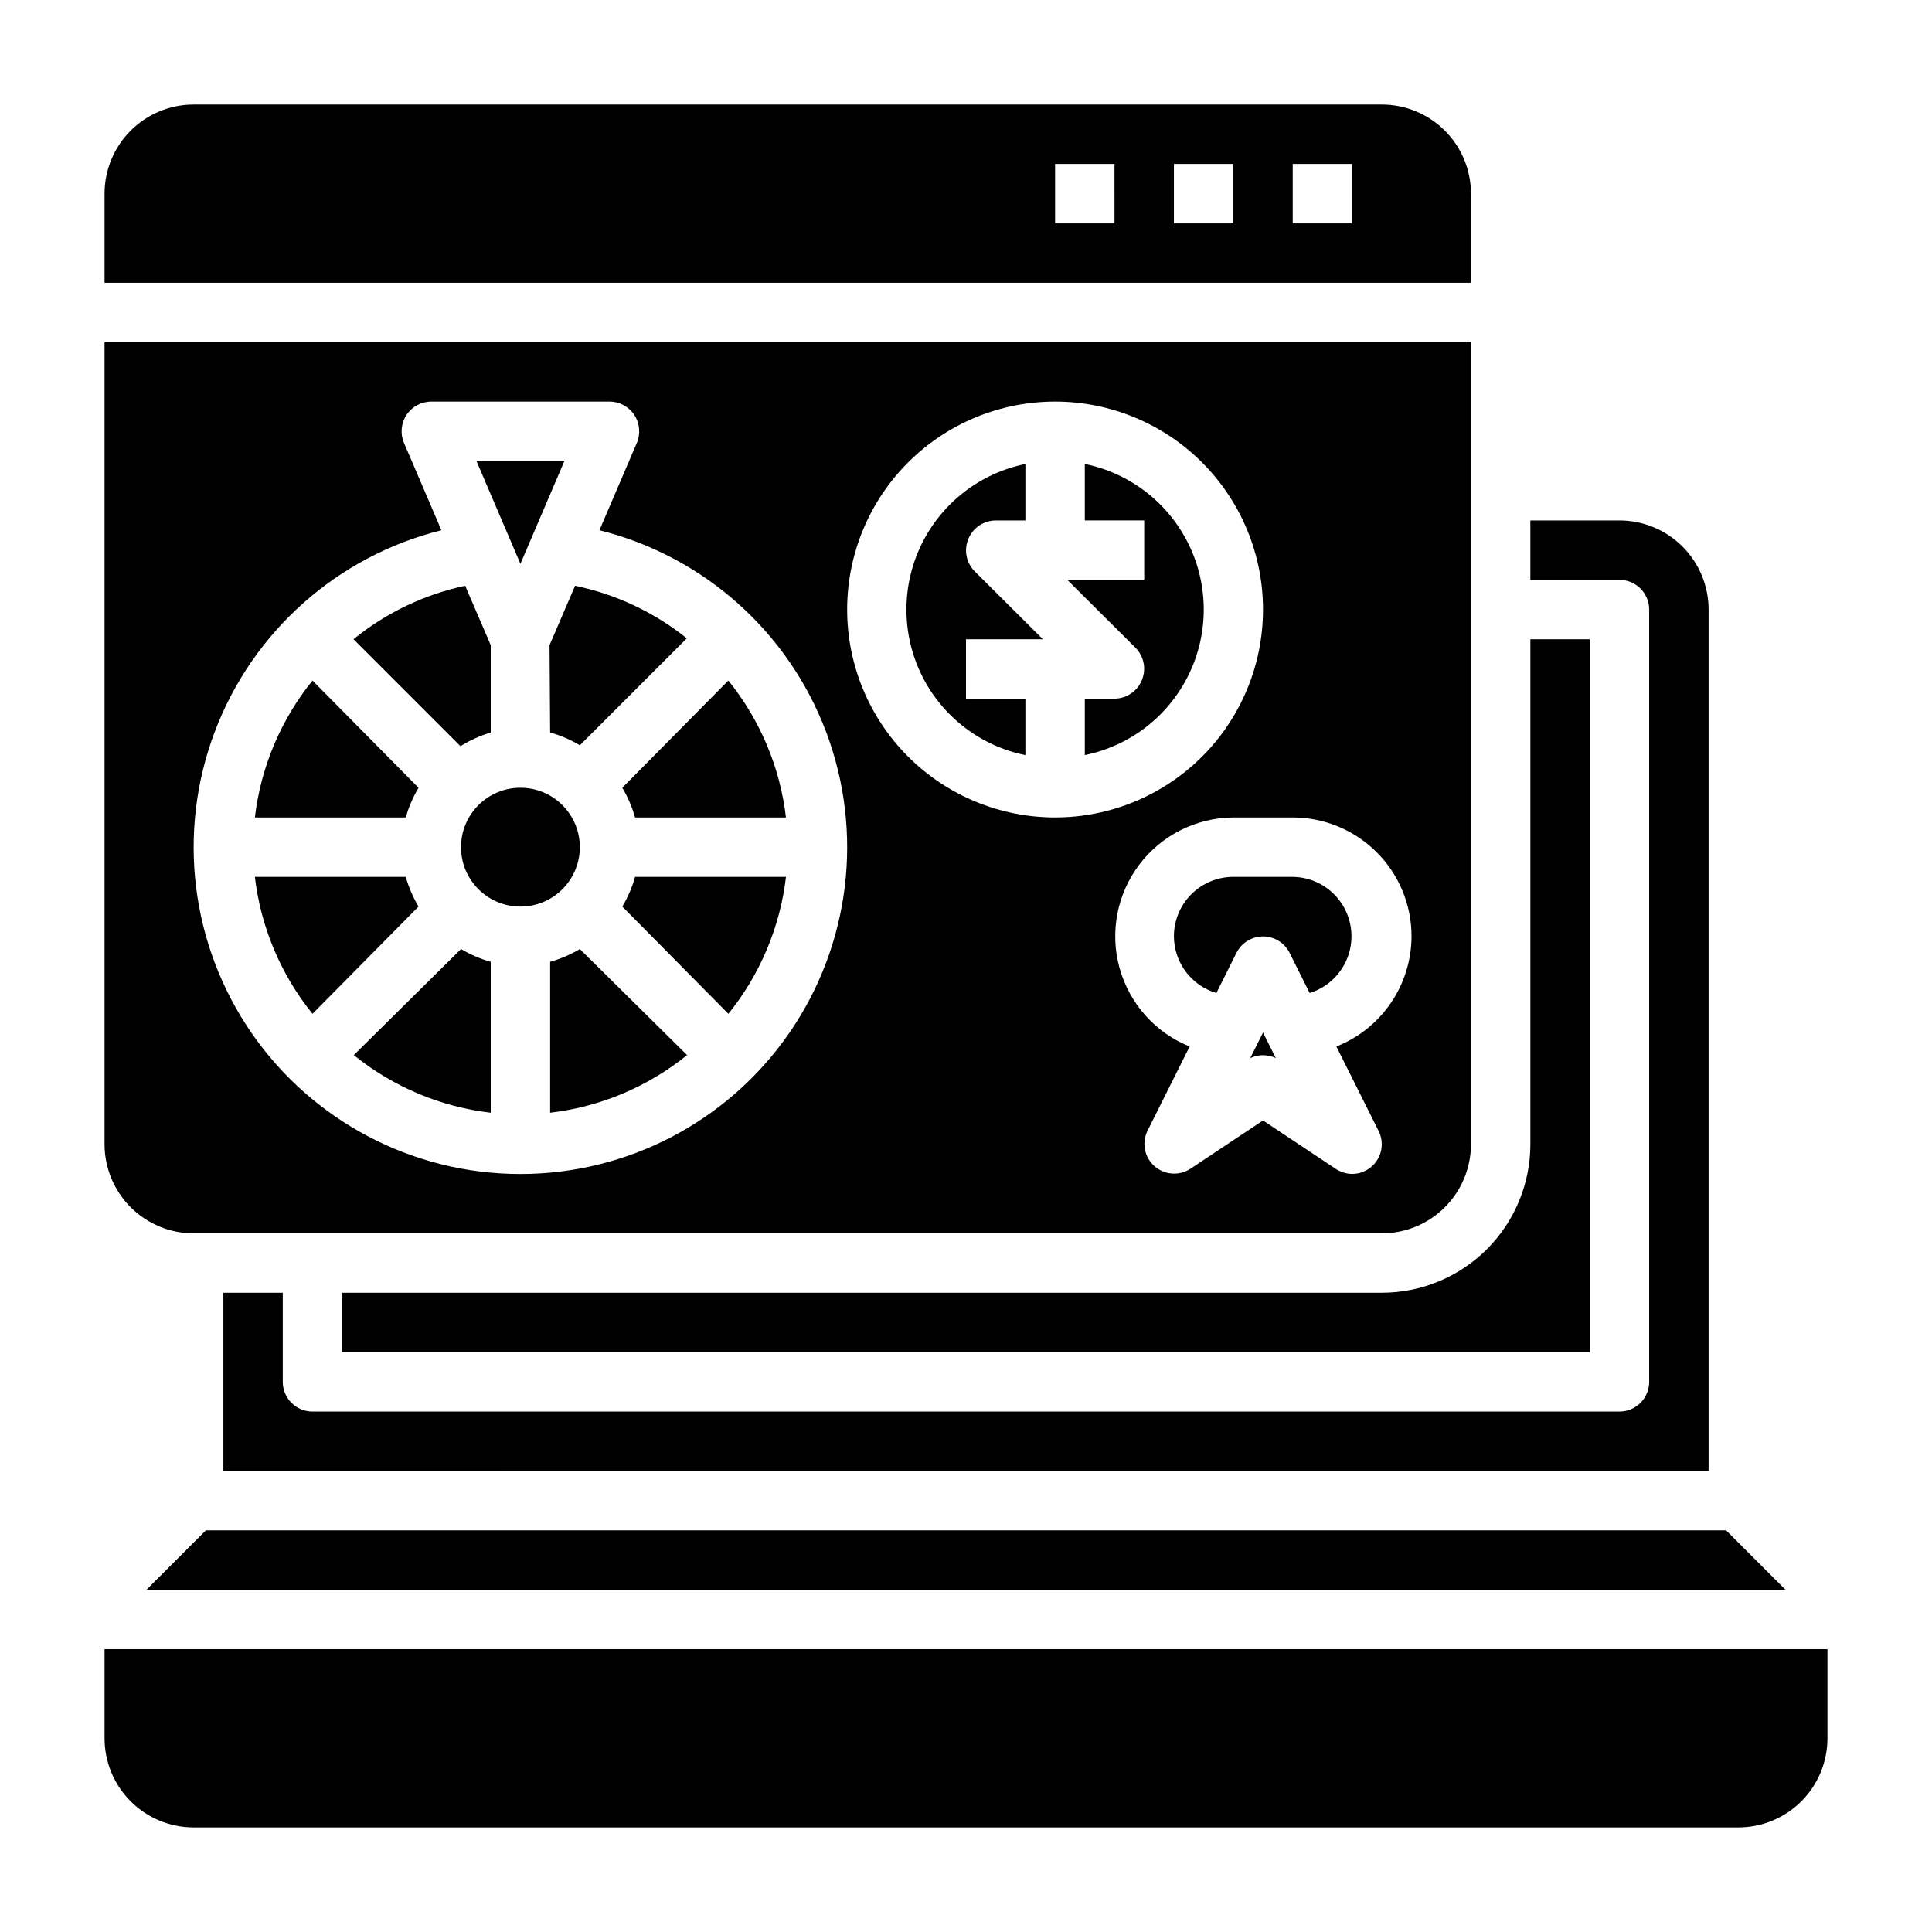 <?xml version="1.0" encoding="UTF-8"?>
<!-- Uploaded to: SVG Repo, www.svgrepo.com, Generator: SVG Repo Mixer Tools -->
<svg fill="#000000" width="800px" height="800px" version="1.1" viewBox="144 144 512 512" xmlns="http://www.w3.org/2000/svg">
 <g>
  <path d="m415.74 344.11v-14.957h-15.742v-15.742h20.387l-18.105-18.027c-2.234-2.262-2.887-5.648-1.652-8.582 1.207-2.938 4.062-4.863 7.242-4.879h7.871v-14.957c-11.957 2.43-22.109 10.262-27.492 21.211-5.379 10.949-5.379 23.773 0 34.723 5.383 10.949 15.535 18.785 27.492 21.211z"/>
  <path d="m426.84 297.66 18.105 18.027v-0.004c2.231 2.266 2.883 5.652 1.652 8.582-1.207 2.941-4.066 4.863-7.242 4.879h-7.871v14.957c11.953-2.426 22.109-10.262 27.488-21.211 5.383-10.949 5.383-23.773 0-34.723-5.379-10.949-15.535-18.781-27.488-21.211v14.957h15.742v15.742z"/>
  <path d="m237.76 423.61c10.41 8.418 22.992 13.715 36.289 15.273v-39.992c-2.762-0.777-5.406-1.914-7.871-3.383z"/>
  <path d="m297.66 368.51c0 8.695-7.051 15.742-15.746 15.742-8.695 0-15.742-7.047-15.742-15.742 0-8.695 7.047-15.746 15.742-15.746 8.695 0 15.746 7.051 15.746 15.746"/>
  <path d="m455.1 392.12c0.012 3.383 1.113 6.672 3.141 9.383 2.027 2.707 4.875 4.691 8.117 5.652l5.352-10.707v0.004c1.348-2.629 4.055-4.285 7.008-4.285s5.66 1.656 7.008 4.285l5.352 10.707v-0.004c4.816-1.492 8.625-5.203 10.242-9.98 1.621-4.777 0.855-10.039-2.062-14.156-2.914-4.113-7.625-6.582-12.668-6.641h-15.742c-4.176 0-8.18 1.66-11.133 4.609-2.953 2.953-4.613 6.957-4.613 11.133z"/>
  <path d="m475.33 424.4c2.144-1.02 4.629-1.02 6.773 0l-3.387-6.769z"/>
  <path d="m182.81 565.31h434.38l-15.742-15.746h-402.89z"/>
  <path d="m581.05 305.54v204.67c0 2.086-0.828 4.09-2.305 5.566-1.477 1.477-3.481 2.305-5.566 2.305h-346.37c-4.348 0-7.871-3.523-7.871-7.871v-23.617h-15.742v47.23l393.6 0.004v-228.29c0-6.266-2.488-12.27-6.918-16.699-4.43-4.43-10.438-6.918-16.699-6.918h-23.617v15.742h23.617v0.004c2.086 0 4.09 0.828 5.566 2.305s2.305 3.477 2.305 5.566z"/>
  <path d="m533.82 195.32c0-6.262-2.488-12.27-6.918-16.699-4.43-4.426-10.438-6.914-16.699-6.914h-314.88c-6.262 0-12.27 2.488-16.699 6.914-4.426 4.43-6.914 10.438-6.914 16.699v23.617h362.11zm-94.465 7.875h-15.746v-15.746h15.742zm31.488 0h-15.746v-15.746h15.742zm31.488 0h-15.746v-15.746h15.742z"/>
  <path d="m234.69 486.59v15.742l330.62 0.004v-188.93h-15.746v133.82c0 10.438-4.144 20.449-11.527 27.832-7.383 7.383-17.395 11.527-27.832 11.527z"/>
  <path d="m289.79 398.89v39.992c13.297-1.559 25.879-6.856 36.293-15.273l-28.418-28.102c-2.465 1.469-5.113 2.606-7.875 3.383z"/>
  <path d="m254.92 384.25c-1.469-2.465-2.606-5.109-3.387-7.871h-39.988c1.559 13.297 6.856 25.879 15.27 36.289z"/>
  <path d="m254.92 352.77-28.105-28.418c-8.414 10.41-13.711 22.992-15.27 36.289h39.988c0.781-2.758 1.918-5.406 3.387-7.871z"/>
  <path d="m195.32 470.85h314.88c6.262 0 12.27-2.488 16.699-6.918 4.43-4.43 6.918-10.438 6.918-16.699v-212.54h-362.11v212.54c0 6.262 2.488 12.27 6.914 16.699 4.43 4.43 10.438 6.918 16.699 6.918zm322.75-78.723c-0.016 6.305-1.922 12.457-5.473 17.664-3.551 5.207-8.582 9.227-14.441 11.543l11.18 22.355h-0.004c1.613 3.195 0.871 7.074-1.809 9.445-1.438 1.266-3.281 1.969-5.195 1.969-1.543-0.012-3.051-0.477-4.332-1.336l-19.285-12.832-19.285 12.832c-2.973 1.914-6.856 1.613-9.496-0.734s-3.394-6.168-1.84-9.344l11.18-22.355h-0.004c-9.09-3.664-15.957-11.352-18.574-20.797-2.617-9.445-0.688-19.574 5.223-27.395s15.125-12.441 24.926-12.504h15.742c8.352 0 16.359 3.32 22.266 9.223 5.906 5.906 9.223 13.914 9.223 22.266zm-94.465-141.7c14.617 0 28.633 5.805 38.965 16.141 10.336 10.332 16.141 24.348 16.141 38.965 0 14.613-5.805 28.629-16.141 38.965-10.332 10.332-24.348 16.137-38.965 16.137-14.613 0-28.629-5.805-38.965-16.137-10.332-10.336-16.137-24.352-16.137-38.965 0-14.617 5.805-28.633 16.137-38.965 10.336-10.336 24.352-16.141 38.965-16.141zm-162.63 34.086-9.918-23.145h-0.004c-1.027-2.43-0.77-5.215 0.684-7.414 1.457-2.199 3.922-3.523 6.559-3.527h47.234c2.637 0.004 5.102 1.328 6.559 3.527 1.453 2.199 1.711 4.984 0.684 7.414l-9.918 23.145c27.586 6.875 50.039 26.855 60.078 53.457 10.035 26.602 6.375 56.434-9.797 79.816-16.172 23.387-42.793 37.34-71.223 37.34-28.43 0-55.051-13.953-71.223-37.34-16.168-23.383-19.832-53.215-9.797-79.816 10.039-26.602 32.492-46.582 60.082-53.457z"/>
  <path d="m171.71 581.05v23.617c0 6.262 2.488 12.27 6.914 16.699 4.43 4.43 10.438 6.918 16.699 6.918h409.35c6.262 0 12.27-2.488 16.699-6.918 4.43-4.43 6.918-10.438 6.918-16.699v-23.617z"/>
  <path d="m308.92 384.25 28.105 28.418c8.414-10.41 13.711-22.992 15.27-36.289h-39.988c-0.781 2.762-1.918 5.406-3.387 7.871z"/>
  <path d="m274.05 338.12v-23.145l-6.769-15.742c-10.852 2.309-20.996 7.164-29.602 14.168l28.34 28.34c2.504-1.562 5.203-2.781 8.031-3.621z"/>
  <path d="m312.3 360.64h39.988c-1.559-13.297-6.856-25.879-15.27-36.289l-28.105 28.418c1.469 2.465 2.606 5.113 3.387 7.871z"/>
  <path d="m289.79 338.12c2.762 0.777 5.41 1.918 7.875 3.383l28.34-28.34-0.004 0.004c-8.625-6.918-18.77-11.695-29.598-13.934l-6.769 15.742z"/>
  <path d="m293.57 266.18h-23.305l11.652 27.234z"/>
 </g>
</svg>